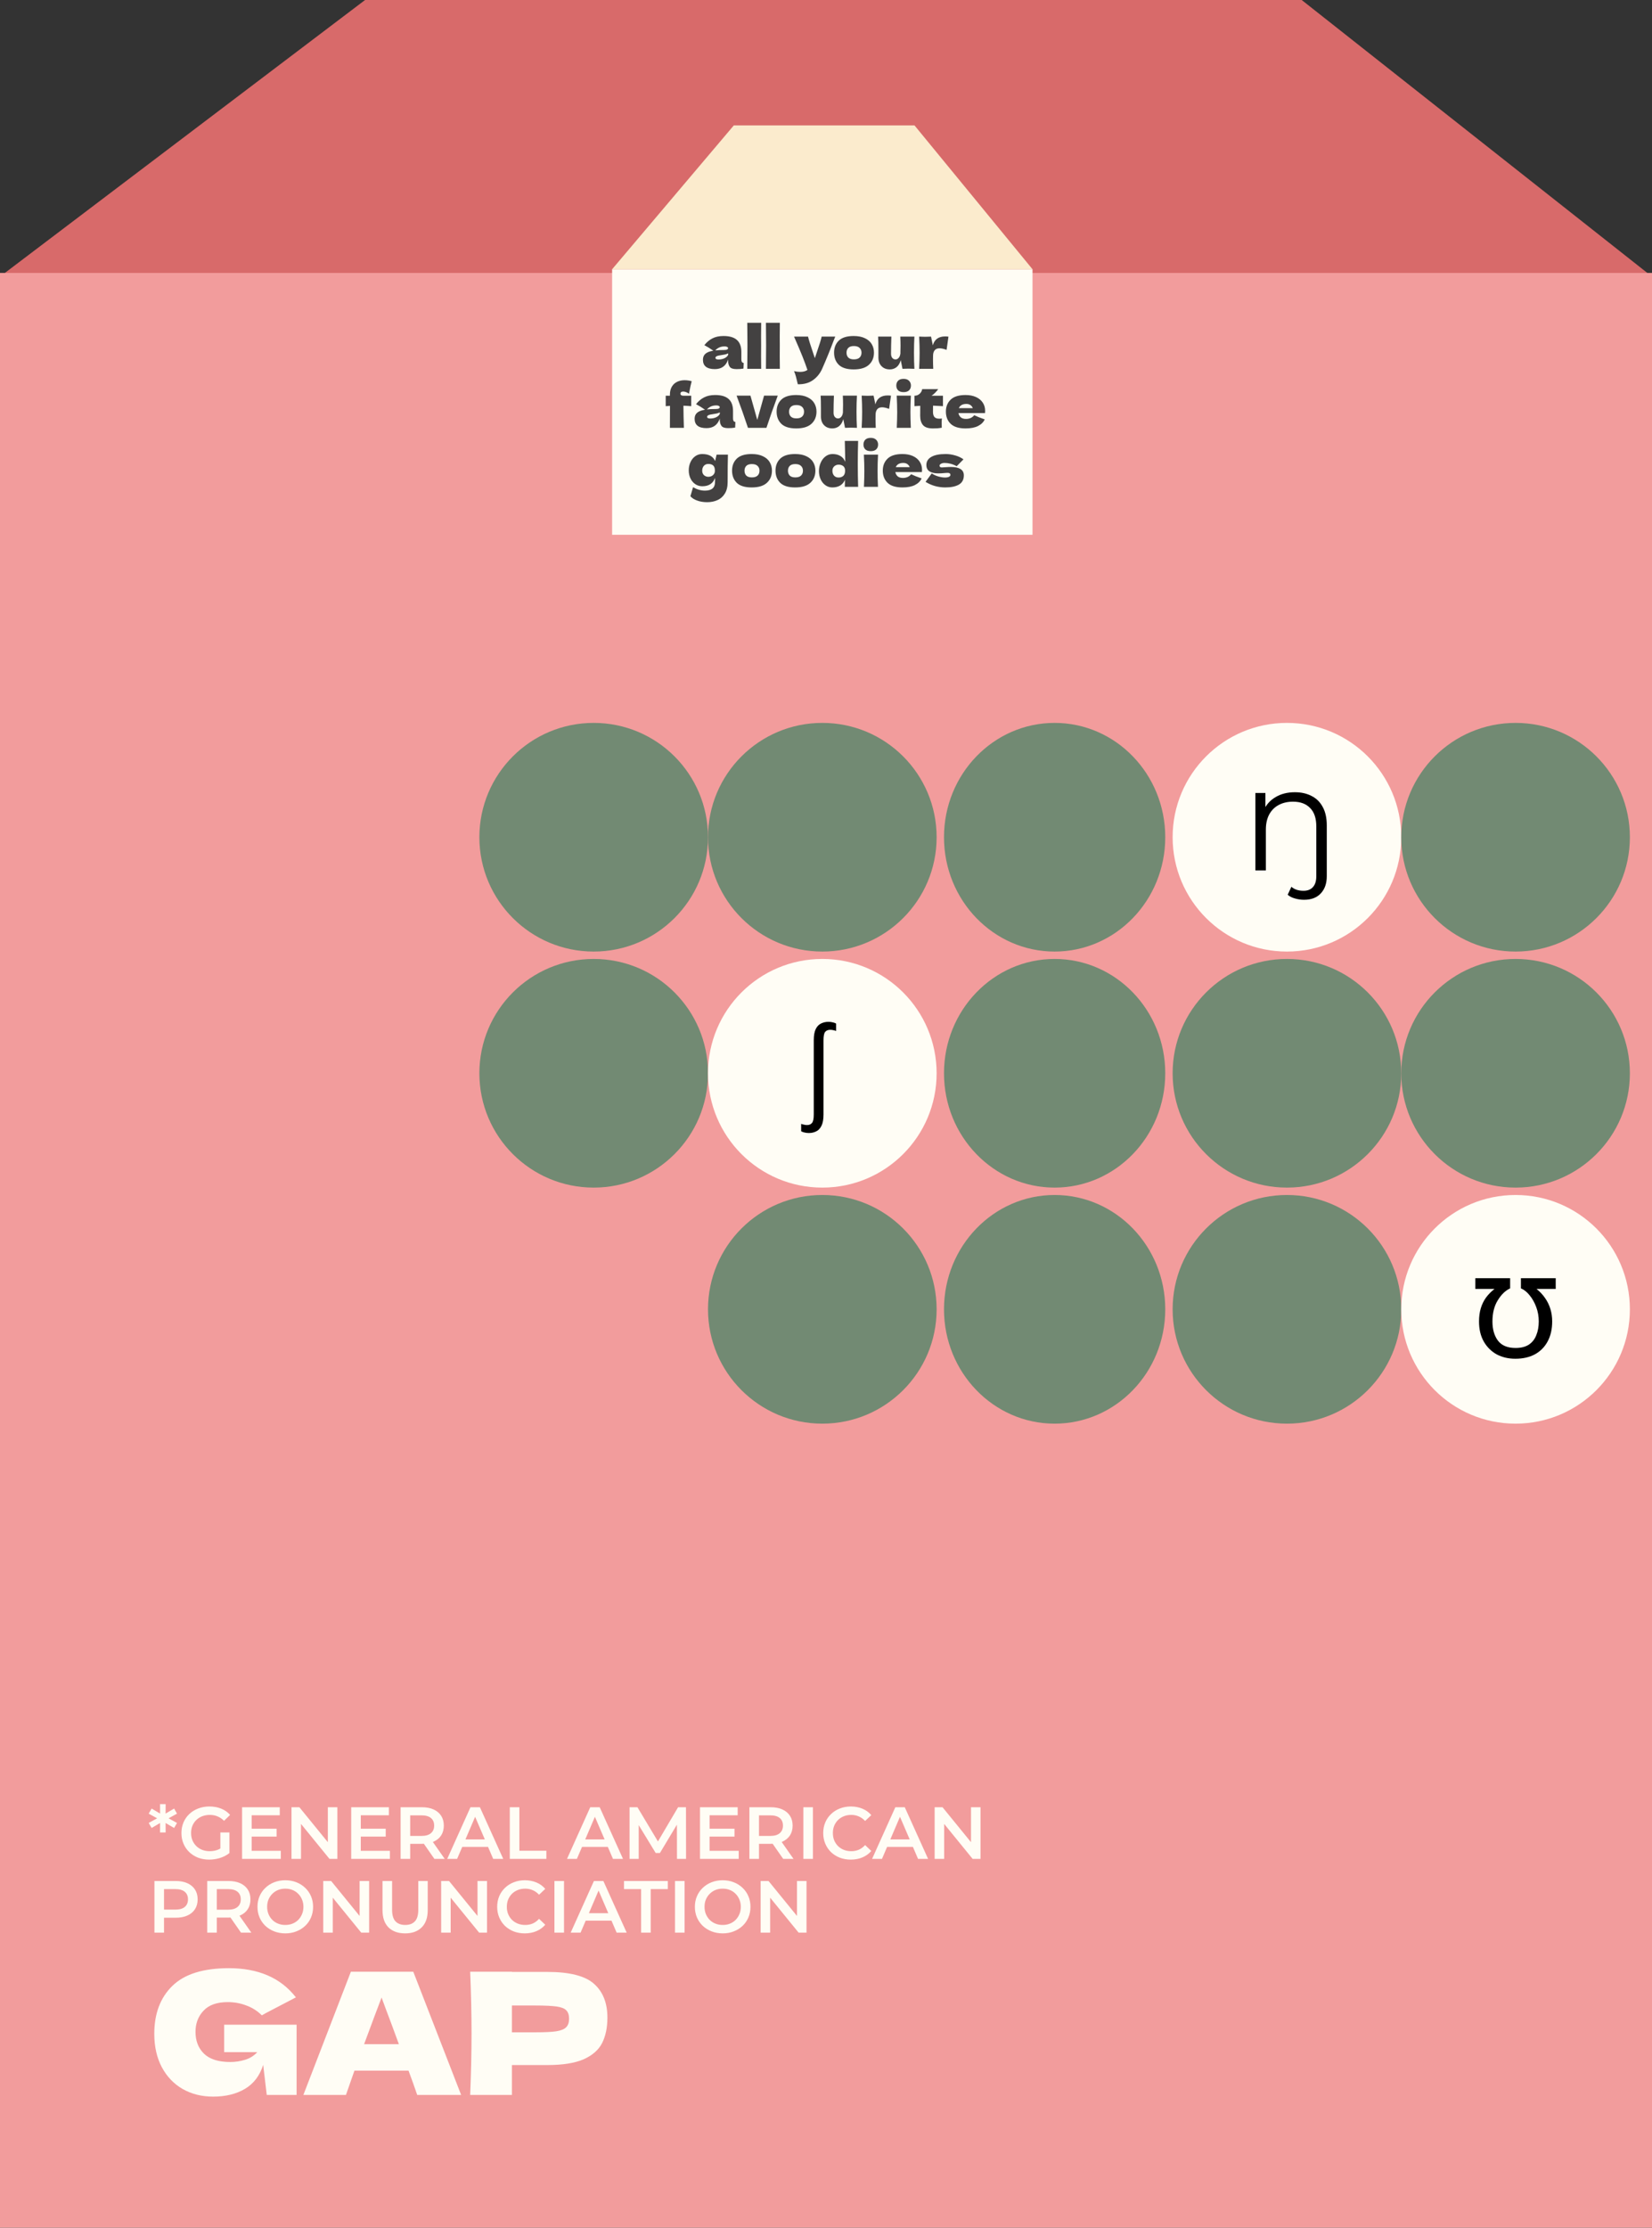 <?xml version="1.0" encoding="UTF-8"?> <svg xmlns="http://www.w3.org/2000/svg" width="224" height="302" viewBox="0 0 224 302" fill="none"><rect x="0" y="0" width="224" height="302" fill="#333333" stroke="none"/><path d="M224 37.5H0L49.5 0H176.5L224 37.5Z" fill="#D86A6A"></path><rect y="37" width="224" height="265" fill="#F29C9C"></rect><rect x="83" y="36.5" width="57" height="36" fill="#FFFDF5"></rect><path d="M99.5 17H124L140 36.5H83L99.5 17Z" fill="#FBEBCD"></path><ellipse cx="143" cy="113.5" rx="15" ry="15.5" fill="#728A73"></ellipse><ellipse cx="143" cy="145.5" rx="15" ry="15.5" fill="#728A73"></ellipse><ellipse cx="143" cy="177.5" rx="15" ry="15.5" fill="#728A73"></ellipse><circle cx="174.5" cy="113.5" r="15.5" fill="#FFFDF5"></circle><circle cx="80.5" cy="113.5" r="15.5" fill="#728A73"></circle><circle cx="174.5" cy="145.5" r="15.5" fill="#728A73"></circle><circle cx="174.5" cy="177.5" r="15.5" fill="#728A73"></circle><circle cx="80.5" cy="145.5" r="15.5" fill="#728A73"></circle><circle cx="205.5" cy="113.5" r="15.5" fill="#728A73"></circle><circle cx="111.5" cy="113.5" r="15.5" fill="#728A73"></circle><circle cx="205.5" cy="145.5" r="15.5" fill="#728A73"></circle><circle cx="205.5" cy="177.5" r="15.5" fill="#FFFDF5"></circle><circle cx="111.5" cy="145.5" r="15.5" fill="#FFFDF5"></circle><circle cx="111.5" cy="177.5" r="15.5" fill="#728A73"></circle><path d="M112.321 138.525C112.541 138.525 112.746 138.55 112.936 138.6C113.126 138.64 113.271 138.695 113.371 138.765V139.77C113.291 139.73 113.176 139.695 113.026 139.665C112.876 139.625 112.731 139.605 112.591 139.605C112.281 139.605 112.046 139.7 111.886 139.89C111.736 140.07 111.661 140.455 111.661 141.045V151.095C111.661 151.745 111.571 152.25 111.391 152.61C111.211 152.98 110.971 153.235 110.671 153.375C110.371 153.525 110.041 153.6 109.681 153.6C109.461 153.6 109.256 153.575 109.066 153.525C108.886 153.485 108.741 153.43 108.631 153.36V152.355C108.711 152.395 108.831 152.43 108.991 152.46C109.141 152.5 109.281 152.52 109.411 152.52C109.721 152.52 109.951 152.425 110.101 152.235C110.261 152.055 110.341 151.67 110.341 151.08V141.03C110.341 140.37 110.431 139.86 110.611 139.5C110.791 139.14 111.031 138.89 111.331 138.75C111.641 138.6 111.971 138.525 112.321 138.525Z" fill="black"></path><path d="M175.582 107.4C176.436 107.4 177.182 107.567 177.822 107.9C178.476 108.22 178.982 108.713 179.342 109.38C179.716 110.047 179.902 110.887 179.902 111.9V118.78C179.902 119.753 179.636 120.527 179.102 121.1C178.569 121.687 177.809 121.98 176.822 121.98C176.396 121.98 175.982 121.92 175.582 121.8C175.182 121.693 174.856 121.527 174.602 121.3L175.102 120.22C175.516 120.58 176.062 120.76 176.742 120.76C177.302 120.76 177.729 120.593 178.022 120.26C178.329 119.927 178.482 119.433 178.482 118.78V112.04C178.482 110.933 178.202 110.1 177.642 109.54C177.096 108.967 176.322 108.68 175.322 108.68C174.576 108.68 173.922 108.833 173.362 109.14C172.816 109.433 172.389 109.867 172.082 110.44C171.789 111 171.642 111.68 171.642 112.48V118H170.222V107.5H171.582V110.38L171.362 109.84C171.696 109.08 172.229 108.487 172.962 108.06C173.696 107.62 174.569 107.4 175.582 107.4Z" fill="black"></path><path d="M205.465 184.2C204.519 184.2 203.672 184 202.925 183.6C202.192 183.187 201.612 182.607 201.185 181.86C200.759 181.1 200.545 180.2 200.545 179.16C200.545 178.493 200.625 177.893 200.785 177.36C200.945 176.827 201.179 176.347 201.485 175.92C201.805 175.48 202.192 175.087 202.645 174.74H200.045V173.28H204.765V174.66C204.125 174.953 203.565 175.493 203.085 176.28C202.605 177.053 202.365 178.013 202.365 179.16C202.365 180.213 202.612 181.073 203.105 181.74C203.612 182.407 204.412 182.74 205.505 182.74C206.225 182.74 206.819 182.593 207.285 182.3C207.752 181.993 208.092 181.567 208.305 181.02C208.532 180.473 208.645 179.847 208.645 179.14C208.645 178.46 208.532 177.813 208.305 177.2C208.079 176.587 207.779 176.053 207.405 175.6C207.045 175.147 206.652 174.833 206.225 174.66V173.28H210.945V174.74H208.345C208.812 175.113 209.199 175.527 209.505 175.98C209.825 176.433 210.065 176.927 210.225 177.46C210.385 177.98 210.465 178.54 210.465 179.14C210.465 180.193 210.259 181.1 209.845 181.86C209.445 182.607 208.872 183.187 208.125 183.6C207.379 184 206.492 184.2 205.465 184.2Z" fill="black"></path><path d="M30.396 274.478H40.217V284H36.169L35.686 279.929C35.226 281.386 34.406 282.467 33.225 283.172C32.044 283.877 30.603 284.23 28.901 284.23C27.352 284.23 25.972 283.885 24.761 283.195C23.565 282.505 22.622 281.516 21.932 280.228C21.257 278.94 20.92 277.437 20.92 275.72C20.92 272.975 21.74 270.806 23.381 269.211C25.022 267.616 27.575 266.819 31.04 266.819C33.018 266.819 34.758 267.141 36.261 267.785C37.779 268.429 39.067 269.426 40.125 270.775C39.435 271.128 38.086 271.833 36.077 272.891L35.502 273.213C34.904 272.615 34.206 272.17 33.409 271.879C32.612 271.572 31.768 271.419 30.879 271.419C29.407 271.419 28.311 271.81 27.59 272.592C26.869 273.359 26.509 274.309 26.509 275.444C26.509 276.671 26.892 277.66 27.659 278.411C28.441 279.162 29.629 279.538 31.224 279.538C31.914 279.538 32.581 279.438 33.225 279.239C33.884 279.04 34.436 278.695 34.881 278.204H30.396V274.478ZM56.569 284C56.277 283.126 55.886 282.03 55.396 280.711H48.059L46.909 284H41.136L47.576 267.302H56.04L62.526 284H56.569ZM54.085 277.123C53.502 275.513 52.904 273.903 52.291 272.293L51.739 270.798C51.202 272.193 50.412 274.302 49.37 277.123H54.085ZM74.195 267.325C77.246 267.325 79.37 267.869 80.566 268.958C81.762 270.031 82.36 271.549 82.36 273.512C82.36 274.861 82.122 276.011 81.647 276.962C81.172 277.897 80.336 278.633 79.14 279.17C77.944 279.691 76.296 279.952 74.195 279.952H69.411V284H63.753C63.876 281.025 63.937 278.242 63.937 275.651C63.937 273.06 63.876 270.277 63.753 267.302H69.411V267.325H74.195ZM72.585 275.513C73.858 275.513 74.808 275.467 75.437 275.375C76.081 275.268 76.526 275.084 76.771 274.823C77.032 274.562 77.162 274.179 77.162 273.673C77.162 273.167 77.039 272.791 76.794 272.546C76.564 272.285 76.127 272.109 75.483 272.017C74.854 271.925 73.888 271.879 72.585 271.879H69.411V275.513H72.585Z" fill="#FFFDF5"></path><path d="M24 245.87L22.66 246.61V246.39L24 247.13L23.61 247.81L22.32 247.06L22.45 246.99L22.46 248.42H21.7L21.71 246.99L21.84 247.06L20.56 247.81L20.16 247.13L21.51 246.39V246.61L20.16 245.87L20.56 245.18L21.84 245.94L21.71 246.02L21.7 244.58H22.46L22.45 246.02L22.32 245.94L23.61 245.18L24 245.87ZM28.37 252.1C27.823 252.1 27.32 252.013 26.86 251.84C26.407 251.66 26.01 251.41 25.67 251.09C25.33 250.763 25.067 250.38 24.88 249.94C24.694 249.5 24.6 249.02 24.6 248.5C24.6 247.98 24.694 247.5 24.88 247.06C25.067 246.62 25.33 246.24 25.67 245.92C26.017 245.593 26.42 245.343 26.88 245.17C27.34 244.99 27.843 244.9 28.39 244.9C28.983 244.9 29.517 244.997 29.99 245.19C30.47 245.383 30.873 245.667 31.2 246.04L30.38 246.84C30.107 246.567 29.81 246.367 29.49 246.24C29.177 246.107 28.83 246.04 28.45 246.04C28.084 246.04 27.744 246.1 27.43 246.22C27.117 246.34 26.847 246.51 26.62 246.73C26.393 246.95 26.217 247.21 26.09 247.51C25.97 247.81 25.91 248.14 25.91 248.5C25.91 248.853 25.97 249.18 26.09 249.48C26.217 249.78 26.393 250.043 26.62 250.27C26.847 250.49 27.113 250.66 27.42 250.78C27.727 250.9 28.067 250.96 28.44 250.96C28.787 250.96 29.12 250.907 29.44 250.8C29.767 250.687 30.077 250.5 30.37 250.24L31.11 251.21C30.744 251.503 30.317 251.727 29.83 251.88C29.35 252.027 28.863 252.1 28.37 252.1ZM29.88 251.04V248.42H31.11V251.21L29.88 251.04ZM34.025 247.91H37.505V248.98H34.025V247.91ZM34.125 250.91H38.075V252H32.825V245H37.935V246.09H34.125V250.91ZM39.524 252V245H40.594L44.984 250.39H44.454V245H45.744V252H44.674L40.284 246.61H40.814V252H39.524ZM48.82 247.91H52.3V248.98H48.82V247.91ZM48.92 250.91H52.87V252H47.62V245H52.73V246.09H48.92V250.91ZM54.319 252V245H57.199C57.819 245 58.349 245.1 58.789 245.3C59.236 245.5 59.579 245.787 59.819 246.16C60.059 246.533 60.179 246.977 60.179 247.49C60.179 248.003 60.059 248.447 59.819 248.82C59.579 249.187 59.236 249.47 58.789 249.67C58.349 249.863 57.819 249.96 57.199 249.96H55.039L55.619 249.37V252H54.319ZM58.899 252L57.129 249.46H58.519L60.299 252H58.899ZM55.619 249.51L55.039 248.89H57.139C57.712 248.89 58.142 248.767 58.429 248.52C58.722 248.273 58.869 247.93 58.869 247.49C58.869 247.043 58.722 246.7 58.429 246.46C58.142 246.22 57.712 246.1 57.139 246.1H55.039L55.619 245.46V249.51ZM60.643 252L63.793 245H65.073L68.233 252H66.873L64.163 245.69H64.683L61.983 252H60.643ZM62.093 250.38L62.443 249.36H66.223L66.573 250.38H62.093ZM69.124 252V245H70.424V250.9H74.084V252H69.124ZM76.884 252L80.034 245H81.314L84.474 252H83.114L80.404 245.69H80.924L78.224 252H76.884ZM78.334 250.38L78.684 249.36H82.464L82.814 250.38H78.334ZM85.364 252V245H86.434L89.494 250.11H88.934L91.944 245H93.014L93.024 252H91.794L91.784 246.93H92.044L89.484 251.2H88.904L86.304 246.93H86.604V252H85.364ZM96.115 247.91H99.595V248.98H96.115V247.91ZM96.215 250.91H100.165V252H94.915V245H100.025V246.09H96.215V250.91ZM101.614 252V245H104.494C105.114 245 105.644 245.1 106.084 245.3C106.53 245.5 106.874 245.787 107.114 246.16C107.354 246.533 107.474 246.977 107.474 247.49C107.474 248.003 107.354 248.447 107.114 248.82C106.874 249.187 106.53 249.47 106.084 249.67C105.644 249.863 105.114 249.96 104.494 249.96H102.334L102.914 249.37V252H101.614ZM106.194 252L104.424 249.46H105.814L107.594 252H106.194ZM102.914 249.51L102.334 248.89H104.434C105.007 248.89 105.437 248.767 105.724 248.52C106.017 248.273 106.164 247.93 106.164 247.49C106.164 247.043 106.017 246.7 105.724 246.46C105.437 246.22 105.007 246.1 104.434 246.1H102.334L102.914 245.46V249.51ZM108.928 252V245H110.228V252H108.928ZM115.362 252.1C114.828 252.1 114.332 252.013 113.872 251.84C113.418 251.66 113.022 251.41 112.682 251.09C112.348 250.763 112.088 250.38 111.902 249.94C111.715 249.5 111.622 249.02 111.622 248.5C111.622 247.98 111.715 247.5 111.902 247.06C112.088 246.62 112.352 246.24 112.692 245.92C113.032 245.593 113.428 245.343 113.882 245.17C114.335 244.99 114.832 244.9 115.372 244.9C115.945 244.9 116.468 245 116.942 245.2C117.415 245.393 117.815 245.683 118.142 246.07L117.302 246.86C117.048 246.587 116.765 246.383 116.452 246.25C116.138 246.11 115.798 246.04 115.432 246.04C115.065 246.04 114.728 246.1 114.422 246.22C114.122 246.34 113.858 246.51 113.632 246.73C113.412 246.95 113.238 247.21 113.112 247.51C112.992 247.81 112.932 248.14 112.932 248.5C112.932 248.86 112.992 249.19 113.112 249.49C113.238 249.79 113.412 250.05 113.632 250.27C113.858 250.49 114.122 250.66 114.422 250.78C114.728 250.9 115.065 250.96 115.432 250.96C115.798 250.96 116.138 250.893 116.452 250.76C116.765 250.62 117.048 250.41 117.302 250.13L118.142 250.93C117.815 251.31 117.415 251.6 116.942 251.8C116.468 252 115.942 252.1 115.362 252.1ZM118.251 252L121.401 245H122.681L125.841 252H124.481L121.771 245.69H122.291L119.591 252H118.251ZM119.701 250.38L120.051 249.36H123.831L124.181 250.38H119.701ZM126.731 252V245H127.801L132.191 250.39H131.661V245H132.951V252H131.881L127.491 246.61H128.021V252H126.731ZM20.94 262V255H23.82C24.44 255 24.97 255.1 25.41 255.3C25.857 255.5 26.2 255.787 26.44 256.16C26.68 256.533 26.8 256.977 26.8 257.49C26.8 258.003 26.68 258.447 26.44 258.82C26.2 259.193 25.857 259.48 25.41 259.68C24.97 259.88 24.44 259.98 23.82 259.98H21.66L22.24 259.37V262H20.94ZM22.24 259.51L21.66 258.88H23.76C24.333 258.88 24.763 258.76 25.05 258.52C25.343 258.273 25.49 257.93 25.49 257.49C25.49 257.043 25.343 256.7 25.05 256.46C24.763 256.22 24.333 256.1 23.76 256.1H21.66L22.24 255.46V259.51ZM28.098 262V255H30.978C31.598 255 32.128 255.1 32.568 255.3C33.015 255.5 33.358 255.787 33.598 256.16C33.838 256.533 33.958 256.977 33.958 257.49C33.958 258.003 33.838 258.447 33.598 258.82C33.358 259.187 33.015 259.47 32.568 259.67C32.128 259.863 31.598 259.96 30.978 259.96H28.818L29.398 259.37V262H28.098ZM32.678 262L30.908 259.46H32.298L34.078 262H32.678ZM29.398 259.51L28.818 258.89H30.918C31.491 258.89 31.922 258.767 32.208 258.52C32.502 258.273 32.648 257.93 32.648 257.49C32.648 257.043 32.502 256.7 32.208 256.46C31.922 256.22 31.491 256.1 30.918 256.1H28.818L29.398 255.46V259.51ZM38.693 262.1C38.146 262.1 37.643 262.01 37.183 261.83C36.723 261.65 36.323 261.4 35.983 261.08C35.643 260.753 35.379 260.373 35.193 259.94C35.006 259.5 34.913 259.02 34.913 258.5C34.913 257.98 35.006 257.503 35.193 257.07C35.379 256.63 35.643 256.25 35.983 255.93C36.323 255.603 36.723 255.35 37.183 255.17C37.643 254.99 38.143 254.9 38.683 254.9C39.229 254.9 39.729 254.99 40.183 255.17C40.643 255.35 41.043 255.603 41.383 255.93C41.723 256.25 41.986 256.63 42.173 257.07C42.359 257.503 42.453 257.98 42.453 258.5C42.453 259.02 42.359 259.5 42.173 259.94C41.986 260.38 41.723 260.76 41.383 261.08C41.043 261.4 40.643 261.65 40.183 261.83C39.729 262.01 39.233 262.1 38.693 262.1ZM38.683 260.96C39.036 260.96 39.363 260.9 39.663 260.78C39.963 260.66 40.223 260.49 40.443 260.27C40.663 260.043 40.833 259.783 40.953 259.49C41.079 259.19 41.143 258.86 41.143 258.5C41.143 258.14 41.079 257.813 40.953 257.52C40.833 257.22 40.663 256.96 40.443 256.74C40.223 256.513 39.963 256.34 39.663 256.22C39.363 256.1 39.036 256.04 38.683 256.04C38.329 256.04 38.003 256.1 37.703 256.22C37.409 256.34 37.149 256.513 36.923 256.74C36.703 256.96 36.529 257.22 36.403 257.52C36.283 257.813 36.223 258.14 36.223 258.5C36.223 258.853 36.283 259.18 36.403 259.48C36.529 259.78 36.703 260.043 36.923 260.27C37.143 260.49 37.403 260.66 37.703 260.78C38.003 260.9 38.329 260.96 38.683 260.96ZM43.831 262V255H44.901L49.291 260.39H48.761V255H50.051V262H48.981L44.591 256.61H45.121V262H43.831ZM54.936 262.1C53.976 262.1 53.223 261.83 52.676 261.29C52.136 260.75 51.866 259.97 51.866 258.95V255H53.166V258.9C53.166 259.62 53.32 260.143 53.626 260.47C53.94 260.797 54.38 260.96 54.946 260.96C55.513 260.96 55.95 260.797 56.256 260.47C56.563 260.143 56.716 259.62 56.716 258.9V255H57.996V258.95C57.996 259.97 57.723 260.75 57.176 261.29C56.636 261.83 55.89 262.1 54.936 262.1ZM59.817 262V255H60.887L65.277 260.39H64.747V255H66.037V262H64.967L60.577 256.61H61.107V262H59.817ZM71.153 262.1C70.619 262.1 70.123 262.013 69.663 261.84C69.209 261.66 68.813 261.41 68.473 261.09C68.139 260.763 67.879 260.38 67.693 259.94C67.506 259.5 67.413 259.02 67.413 258.5C67.413 257.98 67.506 257.5 67.693 257.06C67.879 256.62 68.143 256.24 68.483 255.92C68.823 255.593 69.219 255.343 69.673 255.17C70.126 254.99 70.623 254.9 71.163 254.9C71.736 254.9 72.259 255 72.733 255.2C73.206 255.393 73.606 255.683 73.933 256.07L73.093 256.86C72.839 256.587 72.556 256.383 72.243 256.25C71.929 256.11 71.589 256.04 71.223 256.04C70.856 256.04 70.519 256.1 70.213 256.22C69.913 256.34 69.649 256.51 69.423 256.73C69.203 256.95 69.029 257.21 68.903 257.51C68.783 257.81 68.723 258.14 68.723 258.5C68.723 258.86 68.783 259.19 68.903 259.49C69.029 259.79 69.203 260.05 69.423 260.27C69.649 260.49 69.913 260.66 70.213 260.78C70.519 260.9 70.856 260.96 71.223 260.96C71.589 260.96 71.929 260.893 72.243 260.76C72.556 260.62 72.839 260.41 73.093 260.13L73.933 260.93C73.606 261.31 73.206 261.6 72.733 261.8C72.259 262 71.733 262.1 71.153 262.1ZM75.178 262V255H76.478V262H75.178ZM77.382 262L80.532 255H81.812L84.972 262H83.612L80.902 255.69H81.422L78.722 262H77.382ZM78.832 260.38L79.182 259.36H82.962L83.312 260.38H78.832ZM86.93 262V256.1H84.61V255H90.55V256.1H88.23V262H86.93ZM91.526 262V255H92.826V262H91.526ZM97.999 262.1C97.453 262.1 96.949 262.01 96.489 261.83C96.029 261.65 95.629 261.4 95.289 261.08C94.949 260.753 94.686 260.373 94.499 259.94C94.313 259.5 94.219 259.02 94.219 258.5C94.219 257.98 94.313 257.503 94.499 257.07C94.686 256.63 94.949 256.25 95.289 255.93C95.629 255.603 96.029 255.35 96.489 255.17C96.949 254.99 97.449 254.9 97.989 254.9C98.536 254.9 99.036 254.99 99.489 255.17C99.949 255.35 100.349 255.603 100.689 255.93C101.029 256.25 101.293 256.63 101.479 257.07C101.666 257.503 101.759 257.98 101.759 258.5C101.759 259.02 101.666 259.5 101.479 259.94C101.293 260.38 101.029 260.76 100.689 261.08C100.349 261.4 99.949 261.65 99.489 261.83C99.036 262.01 98.539 262.1 97.999 262.1ZM97.989 260.96C98.343 260.96 98.669 260.9 98.969 260.78C99.269 260.66 99.529 260.49 99.749 260.27C99.969 260.043 100.139 259.783 100.259 259.49C100.386 259.19 100.449 258.86 100.449 258.5C100.449 258.14 100.386 257.813 100.259 257.52C100.139 257.22 99.969 256.96 99.749 256.74C99.529 256.513 99.269 256.34 98.969 256.22C98.669 256.1 98.343 256.04 97.989 256.04C97.636 256.04 97.309 256.1 97.009 256.22C96.716 256.34 96.456 256.513 96.229 256.74C96.009 256.96 95.836 257.22 95.709 257.52C95.589 257.813 95.529 258.14 95.529 258.5C95.529 258.853 95.589 259.18 95.709 259.48C95.836 259.78 96.009 260.043 96.229 260.27C96.449 260.49 96.709 260.66 97.009 260.78C97.309 260.9 97.636 260.96 97.989 260.96ZM103.137 262V255H104.207L108.597 260.39H108.067V255H109.357V262H108.287L103.897 256.61H104.427V262H103.137Z" fill="#FFFDF5"></path><path d="M100.522 48.672C100.522 48.853 100.544 48.981 100.586 49.056C100.629 49.131 100.714 49.184 100.842 49.216L100.81 49.968C100.64 49.995 100.49 50.013 100.362 50.024C100.24 50.035 100.074 50.04 99.866 50.04C99.408 50.04 99.104 49.939 98.954 49.736C98.805 49.528 98.73 49.264 98.73 48.944V48.744C98.576 49.181 98.349 49.507 98.05 49.72C97.757 49.933 97.381 50.04 96.922 50.04C96.389 50.04 95.986 49.933 95.714 49.72C95.448 49.507 95.314 49.189 95.314 48.768C95.314 48.421 95.429 48.149 95.658 47.952C95.888 47.755 96.242 47.619 96.722 47.544C96.317 47.256 95.912 47.005 95.506 46.792C95.826 46.387 96.192 46.08 96.602 45.872C97.013 45.659 97.512 45.552 98.098 45.552C98.92 45.552 99.528 45.731 99.922 46.088C100.322 46.44 100.522 46.984 100.522 47.72V48.672ZM98.266 46.96C97.994 46.96 97.754 47.005 97.546 47.096C97.338 47.187 97.152 47.323 96.986 47.504C97.306 47.467 97.706 47.448 98.186 47.448C98.384 47.448 98.522 47.424 98.602 47.376C98.682 47.328 98.722 47.267 98.722 47.192C98.722 47.128 98.682 47.075 98.602 47.032C98.522 46.984 98.41 46.96 98.266 46.96ZM97.426 48.736C97.725 48.736 97.994 48.68 98.234 48.568C98.474 48.451 98.64 48.299 98.73 48.112V47.904C98.602 47.968 98.461 48.019 98.306 48.056C98.152 48.088 97.965 48.12 97.746 48.152L97.458 48.2C97.16 48.259 97.01 48.36 97.01 48.504C97.01 48.659 97.149 48.736 97.426 48.736ZM103.204 46.8C103.199 47.12 103.196 47.611 103.196 48.272C103.196 49.067 103.201 49.643 103.212 50H101.324L101.332 49.096C101.343 48.104 101.348 47.339 101.348 46.8C101.348 46.288 101.343 45.563 101.332 44.624L101.324 43.76H103.212C103.201 44.517 103.196 45.136 103.196 45.616C103.196 46.149 103.199 46.544 103.204 46.8ZM105.735 46.8C105.73 47.12 105.727 47.611 105.727 48.272C105.727 49.067 105.732 49.643 105.743 50H103.855L103.863 49.096C103.874 48.104 103.879 47.339 103.879 46.8C103.879 46.288 103.874 45.563 103.863 44.624L103.855 43.76H105.743C105.732 44.517 105.727 45.136 105.727 45.616C105.727 46.149 105.73 46.544 105.735 46.8ZM113.252 45.632L113.068 46.096C112.561 47.445 112.031 48.747 111.476 50C111.188 50.64 110.772 51.152 110.228 51.536C109.684 51.925 109.001 52.112 108.18 52.096C108.079 51.653 107.993 51.307 107.924 51.056C107.86 50.811 107.775 50.563 107.668 50.312C107.961 50.381 108.236 50.416 108.492 50.416C108.908 50.416 109.239 50.328 109.484 50.152C109.292 49.581 109.065 48.968 108.804 48.312C108.543 47.656 108.164 46.763 107.668 45.632H109.564C109.628 45.899 109.716 46.208 109.828 46.56C109.94 46.912 110.052 47.251 110.164 47.576C110.196 47.677 110.247 47.832 110.316 48.04C110.391 48.243 110.449 48.413 110.492 48.552L110.7 47.92C111.1 46.763 111.337 46 111.412 45.632H113.252ZM115.751 50.08C114.839 50.08 114.167 49.872 113.735 49.456C113.309 49.035 113.095 48.483 113.095 47.8C113.095 47.133 113.309 46.592 113.735 46.176C114.167 45.76 114.839 45.552 115.751 45.552C116.365 45.552 116.877 45.653 117.287 45.856C117.703 46.053 118.01 46.323 118.207 46.664C118.405 47 118.503 47.379 118.503 47.8C118.503 48.488 118.274 49.04 117.815 49.456C117.362 49.872 116.674 50.08 115.751 50.08ZM115.783 48.72C116.13 48.72 116.389 48.637 116.559 48.472C116.73 48.307 116.815 48.085 116.815 47.808C116.815 47.547 116.73 47.333 116.559 47.168C116.389 46.997 116.13 46.912 115.783 46.912C115.437 46.912 115.183 46.995 115.023 47.16C114.863 47.325 114.783 47.541 114.783 47.808C114.783 48.085 114.863 48.307 115.023 48.472C115.183 48.637 115.437 48.72 115.783 48.72ZM123.986 45.632C123.949 46.304 123.93 47.029 123.93 47.808C123.93 48.592 123.949 49.323 123.986 50C123.645 49.984 123.375 49.976 123.178 49.976C122.991 49.976 122.722 49.984 122.37 50L122.138 48.824C122.015 49.251 121.823 49.568 121.562 49.776C121.301 49.979 120.997 50.08 120.65 50.08C120.33 50.08 120.053 50.011 119.818 49.872C119.583 49.728 119.405 49.536 119.282 49.296C119.165 49.056 119.106 48.787 119.106 48.488V47.336C119.106 46.627 119.093 46.059 119.066 45.632H120.866C120.834 46.416 120.818 47.192 120.818 47.96C120.818 48.195 120.874 48.381 120.986 48.52C121.103 48.659 121.25 48.728 121.426 48.728C121.591 48.728 121.735 48.656 121.858 48.512C121.986 48.363 122.063 48.16 122.09 47.904V47.72C122.101 47.304 122.106 47.016 122.106 46.856C122.106 46.488 122.095 46.08 122.074 45.632H123.986ZM126.485 46.816C126.709 46.011 127.266 45.608 128.157 45.608C128.311 45.608 128.461 45.619 128.605 45.64L128.349 47.432C127.965 47.288 127.65 47.216 127.405 47.216C127.101 47.216 126.877 47.307 126.733 47.488C126.589 47.669 126.517 47.912 126.517 48.216V48.208L126.509 48.736C126.509 49.115 126.519 49.536 126.541 50H124.629C124.671 49.232 124.693 48.507 124.693 47.824C124.693 47.141 124.671 46.411 124.629 45.632C124.981 45.648 125.25 45.656 125.437 45.656C125.634 45.656 125.903 45.648 126.245 45.632L126.485 46.816ZM92.275 53.264C92.265 53.291 92.26 53.325 92.26 53.368C92.26 53.453 92.294 53.523 92.364 53.576C92.438 53.624 92.54 53.648 92.668 53.648H93.724V55.064C93.281 55.027 92.929 55.005 92.668 55C92.673 55.992 92.694 56.992 92.731 58H90.835C90.841 57.371 90.844 56.379 90.844 55.024C90.731 55.029 90.54 55.043 90.267 55.064V53.648H90.835V53.496C90.835 53.08 90.921 52.725 91.091 52.432C91.262 52.139 91.497 51.917 91.796 51.768C92.1 51.619 92.446 51.544 92.835 51.544C93.15 51.544 93.468 51.589 93.787 51.68C93.681 52.069 93.574 52.557 93.468 53.144L93.419 53.384C93.302 53.283 93.171 53.208 93.028 53.16C92.889 53.107 92.761 53.08 92.644 53.08C92.547 53.08 92.468 53.096 92.403 53.128C92.34 53.16 92.297 53.205 92.275 53.264ZM99.393 56.672C99.393 56.853 99.415 56.981 99.457 57.056C99.5 57.131 99.585 57.184 99.713 57.216L99.681 57.968C99.511 57.995 99.361 58.013 99.233 58.024C99.111 58.035 98.945 58.04 98.737 58.04C98.279 58.04 97.975 57.939 97.825 57.736C97.676 57.528 97.601 57.264 97.601 56.944V56.744C97.447 57.181 97.22 57.507 96.921 57.72C96.628 57.933 96.252 58.04 95.793 58.04C95.26 58.04 94.857 57.933 94.585 57.72C94.319 57.507 94.185 57.189 94.185 56.768C94.185 56.421 94.3 56.149 94.529 55.952C94.759 55.755 95.113 55.619 95.593 55.544C95.188 55.256 94.783 55.005 94.377 54.792C94.697 54.387 95.063 54.08 95.473 53.872C95.884 53.659 96.383 53.552 96.969 53.552C97.791 53.552 98.399 53.731 98.793 54.088C99.193 54.44 99.393 54.984 99.393 55.72V56.672ZM97.137 54.96C96.865 54.96 96.625 55.005 96.417 55.096C96.209 55.187 96.023 55.323 95.857 55.504C96.177 55.467 96.577 55.448 97.057 55.448C97.255 55.448 97.393 55.424 97.473 55.376C97.553 55.328 97.593 55.267 97.593 55.192C97.593 55.128 97.553 55.075 97.473 55.032C97.393 54.984 97.281 54.96 97.137 54.96ZM96.297 56.736C96.596 56.736 96.865 56.68 97.105 56.568C97.345 56.451 97.511 56.299 97.601 56.112V55.904C97.473 55.968 97.332 56.019 97.177 56.056C97.023 56.088 96.836 56.12 96.617 56.152L96.329 56.2C96.031 56.259 95.881 56.36 95.881 56.504C95.881 56.659 96.02 56.736 96.297 56.736ZM105.459 53.632C104.883 55.184 104.371 56.64 103.923 58H101.419C100.939 56.544 100.424 55.088 99.875 53.632H101.755L102.683 56.928L103.603 53.632H105.459ZM107.959 58.08C107.047 58.08 106.375 57.872 105.943 57.456C105.516 57.035 105.303 56.483 105.303 55.8C105.303 55.133 105.516 54.592 105.943 54.176C106.375 53.76 107.047 53.552 107.959 53.552C108.572 53.552 109.084 53.653 109.495 53.856C109.911 54.053 110.217 54.323 110.415 54.664C110.612 55 110.711 55.379 110.711 55.8C110.711 56.488 110.481 57.04 110.023 57.456C109.569 57.872 108.881 58.08 107.959 58.08ZM107.991 56.72C108.337 56.72 108.596 56.637 108.767 56.472C108.937 56.307 109.023 56.085 109.023 55.808C109.023 55.547 108.937 55.333 108.767 55.168C108.596 54.997 108.337 54.912 107.991 54.912C107.644 54.912 107.391 54.995 107.231 55.16C107.071 55.325 106.991 55.541 106.991 55.808C106.991 56.085 107.071 56.307 107.231 56.472C107.391 56.637 107.644 56.72 107.991 56.72ZM116.193 53.632C116.156 54.304 116.137 55.029 116.137 55.808C116.137 56.592 116.156 57.323 116.193 58C115.852 57.984 115.582 57.976 115.385 57.976C115.198 57.976 114.929 57.984 114.577 58L114.345 56.824C114.222 57.251 114.03 57.568 113.769 57.776C113.508 57.979 113.204 58.08 112.857 58.08C112.537 58.08 112.26 58.011 112.025 57.872C111.79 57.728 111.612 57.536 111.489 57.296C111.372 57.056 111.313 56.787 111.313 56.488V55.336C111.313 54.627 111.3 54.059 111.273 53.632H113.073C113.041 54.416 113.025 55.192 113.025 55.96C113.025 56.195 113.081 56.381 113.193 56.52C113.31 56.659 113.457 56.728 113.633 56.728C113.798 56.728 113.942 56.656 114.065 56.512C114.193 56.363 114.27 56.16 114.297 55.904V55.72C114.308 55.304 114.313 55.016 114.313 54.856C114.313 54.488 114.302 54.08 114.281 53.632H116.193ZM118.692 54.816C118.916 54.011 119.473 53.608 120.364 53.608C120.518 53.608 120.668 53.619 120.812 53.64L120.556 55.432C120.172 55.288 119.857 55.216 119.612 55.216C119.308 55.216 119.084 55.307 118.94 55.488C118.796 55.669 118.724 55.912 118.724 56.216V56.208L118.716 56.736C118.716 57.115 118.726 57.536 118.748 58H116.836C116.878 57.232 116.9 56.507 116.9 55.824C116.9 55.141 116.878 54.411 116.836 53.632C117.188 53.648 117.457 53.656 117.644 53.656C117.841 53.656 118.11 53.648 118.452 53.632L118.692 54.816ZM122.525 53.16C122.189 53.16 121.938 53.077 121.773 52.912C121.613 52.747 121.533 52.531 121.533 52.264C121.533 52.003 121.613 51.787 121.773 51.616C121.938 51.445 122.189 51.36 122.525 51.36C122.845 51.36 123.09 51.448 123.261 51.624C123.431 51.795 123.517 52.008 123.517 52.264C123.517 52.531 123.434 52.747 123.269 52.912C123.103 53.077 122.855 53.16 122.525 53.16ZM121.597 58C121.634 57.141 121.653 56.432 121.653 55.872C121.653 55.205 121.631 54.459 121.589 53.632H123.509C123.466 54.427 123.445 55.173 123.445 55.872C123.445 56.459 123.463 57.168 123.501 58H121.597ZM127.858 55.064C127.367 55.032 126.919 55.008 126.514 54.992L126.506 55.84C126.506 56.128 126.567 56.355 126.69 56.52C126.818 56.68 127.042 56.76 127.362 56.76C127.485 56.76 127.602 56.749 127.714 56.728C127.693 56.925 127.682 57.125 127.682 57.328C127.682 57.424 127.687 57.643 127.698 57.984C127.463 58.027 127.266 58.053 127.106 58.064C126.946 58.075 126.738 58.08 126.482 58.08C125.858 58.08 125.415 57.931 125.154 57.632C124.898 57.328 124.77 56.907 124.77 56.368L124.778 55.016C124.527 55.027 124.266 55.043 123.994 55.064V53.648C124.271 53.648 124.506 53.56 124.698 53.384C124.89 53.208 125.005 52.997 125.042 52.752H127.218C126.946 53.125 126.645 53.424 126.314 53.648H127.858V55.064ZM132.568 56H129.96C130.002 56.235 130.106 56.427 130.272 56.576C130.442 56.72 130.682 56.792 130.992 56.792C131.216 56.792 131.426 56.749 131.624 56.664C131.821 56.573 131.978 56.448 132.096 56.288C132.453 56.464 132.928 56.653 133.52 56.856C133.354 57.229 133.053 57.528 132.616 57.752C132.184 57.971 131.618 58.08 130.92 58.08C130.013 58.08 129.341 57.872 128.904 57.456C128.472 57.035 128.256 56.483 128.256 55.8C128.256 55.133 128.472 54.592 128.904 54.176C129.336 53.76 130.008 53.552 130.92 53.552C131.464 53.552 131.936 53.643 132.336 53.824C132.736 54.005 133.042 54.259 133.256 54.584C133.469 54.904 133.576 55.272 133.576 55.688C133.576 55.827 133.57 55.931 133.56 56H132.568ZM131.032 54.76C130.765 54.76 130.546 54.811 130.376 54.912C130.205 55.013 130.085 55.152 130.016 55.328H131.904C131.84 55.157 131.736 55.021 131.592 54.92C131.448 54.813 131.261 54.76 131.032 54.76ZM97.166 61.632H98.702C98.676 62.507 98.662 63.749 98.662 65.36C98.662 65.995 98.534 66.515 98.278 66.92C98.028 67.325 97.694 67.619 97.278 67.8C96.862 67.987 96.398 68.08 95.886 68.08C95.38 68.08 94.926 68.005 94.526 67.856C94.126 67.712 93.822 67.517 93.614 67.272L93.974 66.048C94.262 66.213 94.534 66.331 94.79 66.4C95.046 66.475 95.313 66.512 95.59 66.512C96.497 66.512 96.95 66.128 96.95 65.36C96.95 65.248 96.953 65.168 96.958 65.12C96.958 65.088 96.958 65.045 96.958 64.992C96.964 64.939 96.964 64.869 96.958 64.784C96.686 65.541 96.11 65.92 95.23 65.92C94.873 65.92 94.553 65.824 94.27 65.632C93.993 65.44 93.777 65.181 93.622 64.856C93.468 64.525 93.39 64.163 93.39 63.768C93.39 63.363 93.468 62.992 93.622 62.656C93.777 62.315 93.993 62.045 94.27 61.848C94.548 61.651 94.86 61.552 95.206 61.552C96.108 61.552 96.694 61.869 96.966 62.504L97.166 61.632ZM96.062 64.64C96.185 64.64 96.313 64.613 96.446 64.56C96.58 64.501 96.694 64.411 96.79 64.288C96.886 64.16 96.934 64.003 96.934 63.816C96.934 63.485 96.86 63.251 96.71 63.112C96.561 62.968 96.34 62.896 96.046 62.896C95.79 62.896 95.588 62.981 95.438 63.152C95.289 63.323 95.214 63.544 95.214 63.816C95.214 64.061 95.294 64.261 95.454 64.416C95.62 64.565 95.822 64.64 96.062 64.64ZM101.919 66.08C101.007 66.08 100.335 65.872 99.903 65.456C99.477 65.035 99.263 64.483 99.263 63.8C99.263 63.133 99.477 62.592 99.903 62.176C100.335 61.76 101.007 61.552 101.919 61.552C102.533 61.552 103.045 61.653 103.455 61.856C103.871 62.053 104.178 62.323 104.375 62.664C104.573 63 104.671 63.379 104.671 63.8C104.671 64.488 104.442 65.04 103.983 65.456C103.53 65.872 102.842 66.08 101.919 66.08ZM101.951 64.72C102.298 64.72 102.557 64.637 102.727 64.472C102.898 64.307 102.983 64.085 102.983 63.808C102.983 63.547 102.898 63.333 102.727 63.168C102.557 62.997 102.298 62.912 101.951 62.912C101.605 62.912 101.351 62.995 101.191 63.16C101.031 63.325 100.951 63.541 100.951 63.808C100.951 64.085 101.031 64.307 101.191 64.472C101.351 64.637 101.605 64.72 101.951 64.72ZM107.81 66.08C106.898 66.08 106.226 65.872 105.794 65.456C105.367 65.035 105.154 64.483 105.154 63.8C105.154 63.133 105.367 62.592 105.794 62.176C106.226 61.76 106.898 61.552 107.81 61.552C108.423 61.552 108.935 61.653 109.346 61.856C109.762 62.053 110.069 62.323 110.266 62.664C110.463 63 110.562 63.379 110.562 63.8C110.562 64.488 110.333 65.04 109.874 65.456C109.421 65.872 108.733 66.08 107.81 66.08ZM107.842 64.72C108.189 64.72 108.447 64.637 108.618 64.472C108.789 64.307 108.874 64.085 108.874 63.808C108.874 63.547 108.789 63.333 108.618 63.168C108.447 62.997 108.189 62.912 107.842 62.912C107.495 62.912 107.242 62.995 107.082 63.16C106.922 63.325 106.842 63.541 106.842 63.808C106.842 64.085 106.922 64.307 107.082 64.472C107.242 64.637 107.495 64.72 107.842 64.72ZM116.357 59.776C116.325 60.768 116.309 61.805 116.309 62.888C116.309 63.96 116.325 64.997 116.357 66H114.549L114.573 65.04C114.418 65.397 114.194 65.661 113.901 65.832C113.607 65.997 113.261 66.08 112.861 66.08C112.514 66.08 112.202 65.981 111.925 65.784C111.647 65.587 111.431 65.32 111.277 64.984C111.122 64.643 111.045 64.269 111.045 63.864C111.045 63.464 111.122 63.088 111.277 62.736C111.431 62.379 111.647 62.093 111.925 61.88C112.207 61.661 112.527 61.552 112.885 61.552C113.301 61.552 113.655 61.64 113.949 61.816C114.247 61.987 114.469 62.253 114.613 62.616C114.613 62.312 114.602 61.824 114.581 61.152C114.559 60.501 114.549 60.043 114.549 59.776H116.357ZM113.701 64.736C113.962 64.736 114.175 64.664 114.341 64.52C114.506 64.371 114.589 64.136 114.589 63.816C114.589 63.533 114.506 63.325 114.341 63.192C114.175 63.059 113.967 62.992 113.717 62.992C113.477 62.992 113.274 63.069 113.109 63.224C112.949 63.373 112.869 63.571 112.869 63.816C112.869 64.088 112.943 64.309 113.093 64.48C113.242 64.651 113.445 64.736 113.701 64.736ZM118.072 61.16C117.736 61.16 117.485 61.077 117.32 60.912C117.16 60.747 117.08 60.531 117.08 60.264C117.08 60.003 117.16 59.787 117.32 59.616C117.485 59.445 117.736 59.36 118.072 59.36C118.392 59.36 118.637 59.448 118.808 59.624C118.978 59.795 119.064 60.008 119.064 60.264C119.064 60.531 118.981 60.747 118.816 60.912C118.65 61.077 118.402 61.16 118.072 61.16ZM117.144 66C117.181 65.141 117.2 64.432 117.2 63.872C117.2 63.205 117.178 62.459 117.136 61.632H119.056C119.013 62.427 118.992 63.173 118.992 63.872C118.992 64.459 119.01 65.168 119.048 66H117.144ZM124.013 64H121.405C121.448 64.235 121.552 64.427 121.717 64.576C121.888 64.72 122.128 64.792 122.437 64.792C122.661 64.792 122.872 64.749 123.069 64.664C123.266 64.573 123.424 64.448 123.541 64.288C123.898 64.464 124.373 64.653 124.965 64.856C124.8 65.229 124.498 65.528 124.061 65.752C123.629 65.971 123.064 66.08 122.365 66.08C121.458 66.08 120.786 65.872 120.349 65.456C119.917 65.035 119.701 64.483 119.701 63.8C119.701 63.133 119.917 62.592 120.349 62.176C120.781 61.76 121.453 61.552 122.365 61.552C122.909 61.552 123.381 61.643 123.781 61.824C124.181 62.005 124.488 62.259 124.701 62.584C124.914 62.904 125.021 63.272 125.021 63.688C125.021 63.827 125.016 63.931 125.005 64H124.013ZM122.477 62.76C122.21 62.76 121.992 62.811 121.821 62.912C121.65 63.013 121.53 63.152 121.461 63.328H123.349C123.285 63.157 123.181 63.021 123.037 62.92C122.893 62.813 122.706 62.76 122.477 62.76ZM128.162 66.08C127.714 66.08 127.258 66.019 126.794 65.896C126.335 65.768 125.903 65.576 125.498 65.32L126.338 64.176C126.583 64.352 126.879 64.491 127.226 64.592C127.572 64.688 127.871 64.736 128.122 64.736C128.362 64.736 128.546 64.704 128.674 64.64C128.807 64.571 128.874 64.483 128.874 64.376C128.874 64.291 128.842 64.224 128.778 64.176C128.714 64.128 128.626 64.104 128.514 64.104C128.444 64.104 128.364 64.107 128.274 64.112C128.188 64.117 128.119 64.123 128.066 64.128C127.788 64.16 127.503 64.176 127.21 64.176C126.735 64.176 126.348 64.088 126.05 63.912C125.756 63.731 125.61 63.437 125.61 63.032C125.61 62.563 125.831 62.2 126.274 61.944C126.716 61.683 127.367 61.552 128.226 61.552C128.647 61.552 129.071 61.613 129.498 61.736C129.93 61.853 130.311 62.032 130.642 62.272L129.722 63.2C129.418 63.04 129.132 62.928 128.866 62.864C128.604 62.795 128.34 62.76 128.074 62.76C127.887 62.76 127.727 62.797 127.594 62.872C127.46 62.947 127.394 63.032 127.394 63.128C127.394 63.203 127.42 63.261 127.474 63.304C127.532 63.347 127.607 63.368 127.698 63.368C127.788 63.368 127.914 63.36 128.074 63.344C128.463 63.317 128.754 63.304 128.946 63.304C129.5 63.304 129.93 63.397 130.234 63.584C130.538 63.771 130.69 64.056 130.69 64.44C130.69 65.016 130.466 65.435 130.018 65.696C129.57 65.952 128.951 66.08 128.162 66.08Z" fill="#434141"></path></svg> 